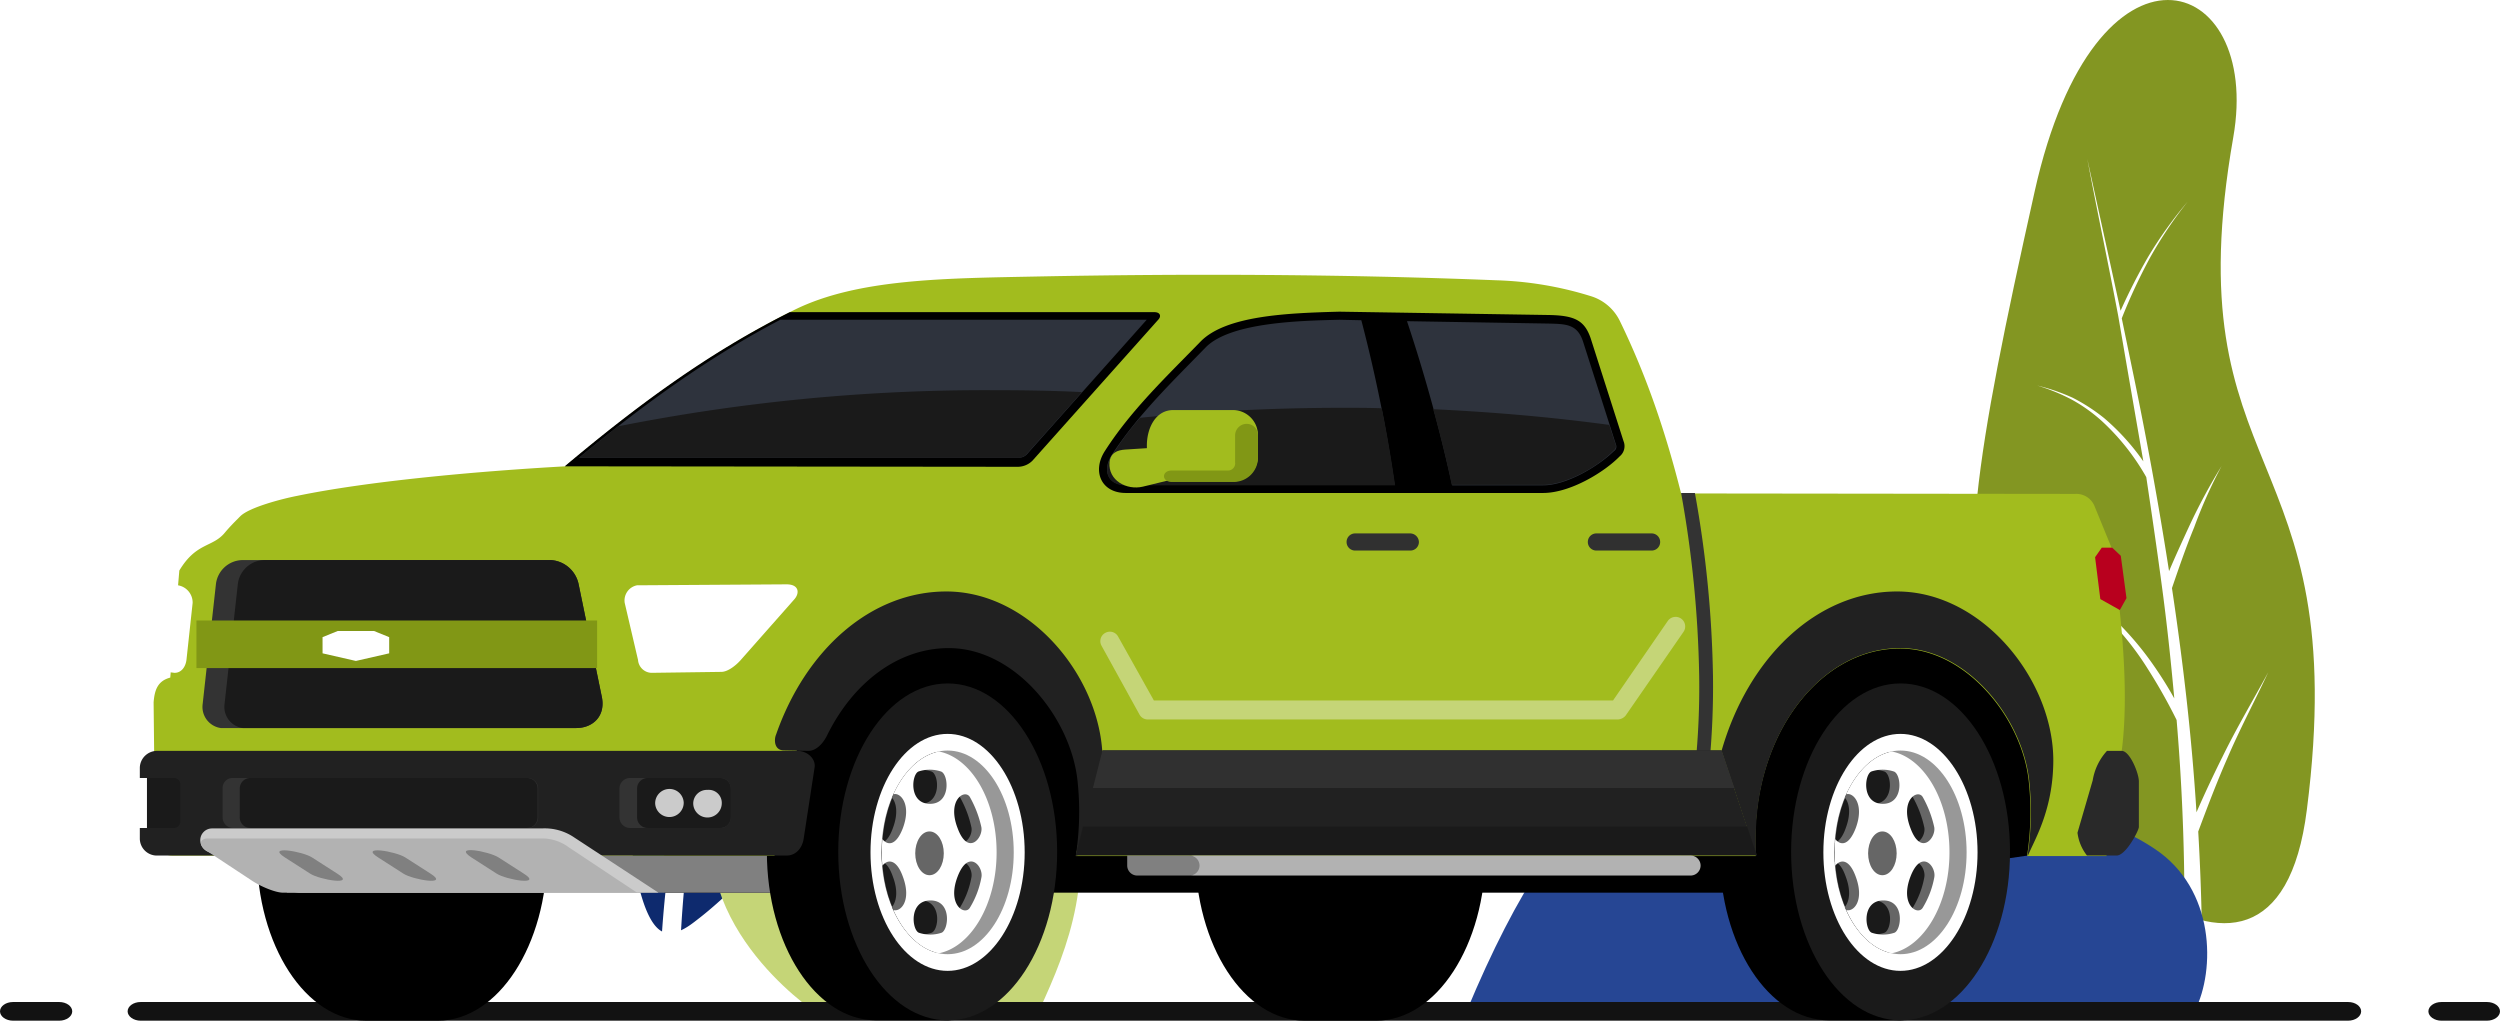 <svg id="Component_13_1" data-name="Component 13 – 1" xmlns="http://www.w3.org/2000/svg" width="758.64" height="309.733" viewBox="0 0 758.64 309.733">
  <g id="Group_12983" data-name="Group 12983" transform="translate(188.948)">
    <g id="Group_620" transform="translate(409.765)">
      <path id="Path_484" d="M4.43,209.085c9.213,36.675,86.815,116.758,96.914,36.675C115.7,133.609,60.595,146.9,79.021,41.655c8.859-50.317-41.813-66.263-60.239,16.3S-4.605,172.233,4.43,209.085Z" transform="translate(-0.037 0.025)" fill="#839622"/>
      <path id="Path_485" d="M39.891,74.86C36.879,58.914,33.513,43.146,30.5,27.2c3.366,15.414,6.733,30.651,10.1,46.065a176.115,176.115,0,0,1,8.327-16.3A126.281,126.281,0,0,1,60.975,40.134,126.41,126.41,0,0,0,49.459,57.32a170.739,170.739,0,0,0-8.5,18.249l3.189,15.414c4.252,20.375,7.973,40.75,11.162,61.3,1.949-4.607,4.075-9.213,6.2-13.82a177.571,177.571,0,0,1,9.745-18.072A145.433,145.433,0,0,0,62.924,139c-2.48,6.024-4.607,12.225-6.733,18.426,3.366,22.5,6.024,45.179,7.441,68.035q3.721-8.5,7.973-17.009c4.252-8.682,9.213-17.009,13.82-25.513-4.075,8.682-8.682,17.363-12.4,26.045C69.834,216.245,67,223.686,64.164,231.3c1.063,18.072,1.417,36.321,1.063,54.393H59.2a666.814,666.814,0,0,0-1.595-88.233,163.886,163.886,0,0,0-8.682-15.414A86.708,86.708,0,0,0,37.765,167.7a89.447,89.447,0,0,0-14.174-11.516C18.453,152.639,13.315,149.45,8,146.438a177.448,177.448,0,0,1,15.946,9.213,82.447,82.447,0,0,1,14.705,11.162A92.607,92.607,0,0,1,50.7,180.987a115.776,115.776,0,0,1,6.2,9.922c-1.063-11.693-2.3-23.387-3.9-35.08C51.585,145.2,49.99,134.39,48.4,123.76A69.564,69.564,0,0,0,34.93,106.751a48.29,48.29,0,0,0-9.213-6.555,58.829,58.829,0,0,0-10.453-4.252,59.975,59.975,0,0,1,10.808,3.721,55.172,55.172,0,0,1,9.567,6.2A69.152,69.152,0,0,1,47.51,118.976L42.726,91.337Z" transform="translate(4.189 21.036)" fill="#fff"/>
    </g>
    <path id="Path_486" d="M313.911,389.942H117.6c30.651-73.527,61.3-91.953,104.356-67.5s68.212-5.67,104.356,18.426c18.426,12.225,18.426,36.852,12.225,49.077Z" transform="translate(138.588 -83.283)" fill="#264694"/>
    <g id="Group_623" transform="translate(0 91.934)">
      <g id="Group_622" transform="translate(0 0)">
        <g id="Group_621">
          <path id="Path_487" d="M117.394,29.616c-.532-9.39-4.252-18.249-12.4-23.741A36.025,36.025,0,0,0,87.629.205C69.38-1.567,50.954,6.583,37.489,19.163c-24.45,22.5-34.9,55.456-37.207,87.878-.886,12.048-.709,85.221,14,84.158,3.189-.177,5.847-2.126,8.327-4.075,9.036-6.91,16.477-15.414,25.159-22.678a41.671,41.671,0,0,0,5.847-5.315,25.18,25.18,0,0,0,5.847-12.4c.709-4.607-1.949-7.619-1.949-11.694,0-9.745,10.808-10.276,17.54-15.237a16.678,16.678,0,0,0,5.67-18.426c-.886-2.48-2.3-4.607-2.835-7.087-1.595-6.024,1.949-12.225,6.555-16.3s10.276-6.733,15.414-10.1C110.661,60.267,117.926,44.144,117.394,29.616Z" transform="translate(0.015 0.036)" fill="#0e2a6e"/>
        </g>
      </g>
      <path id="Path_488" d="M28.4,199.069c0-43.762,8.682-90.713,24.627-128.274L48.066,28.627,55.33,65.479C63.3,47.939,73.048,32.348,84.387,20.3,64.544,45.99,52.673,77,45.409,105.875,56.394,92.41,81.2,86.563,81.2,86.563s-29.057,10.1-38.092,29.057a375.544,375.544,0,0,0-8.682,83.272Z" transform="translate(-17.295 15.731)" fill="#fff"/>
    </g>
    <g id="Group_634" transform="translate(26.868 95.713)">
      <path id="Path_544" d="M99.425,211.017H31.036S-10.6,183.2,2.511,144.222s16.3-61.3,6.555-87.17S20.76-7.439,54.6,1.243,87.023,55.99,78.519,80.794s21.261,27.994,29.942,58.29S108.638,191.173,99.425,211.017Z" transform="translate(0.043 0.003)" fill="#c5d577"/>
      <g id="Group_633" transform="translate(39.044 58.53)">
        <path id="Path_545" d="M0,48.686v0Z" transform="translate(41.004 36.889)" fill="#fff"/>
        <path id="Path_546" d="M.077,50.495A401.4,401.4,0,0,1,2.38,0a360.675,360.675,0,0,0-.354,43.762A80.665,80.665,0,0,0,18.857,10.63C18.149,26.576,7.164,41.813,2.2,47.837a355.119,355.119,0,0,0,9.922,65.554C37.106,106.659,40.473,89.65,41,85.575,39.587,107.368,18.68,117.289,13.9,119.238A237.584,237.584,0,0,0,25.767,152.37H20.275c0,.177-18.958-35.08-20.2-101.875Z" fill="#fff"/>
      </g>
    </g>
  </g>
  <path id="Path_14054" data-name="Path 14054" d="M712.033,408.29H46.4c-2.167,0-3.94,1.274-3.94,2.832s1.823,2.832,3.94,2.832H716.3c2.118,0,3.94-1.274,3.94-2.832s-1.772-2.832-3.94-2.832Zm37.676,0h-5.126c-2.167,0-3.939,1.274-3.939,2.832s1.823,2.832,3.939,2.832h13.851c2.115,0,3.939-1.274,3.939-2.832s-1.772-2.832-3.939-2.832Zm-727.994,0H7.672c-2.168,0-3.939,1.274-3.939,2.832s1.808,2.832,3.939,2.832H21.714c2.132,0,3.94-1.274,3.94-2.832s-1.772-2.832-3.94-2.832" transform="translate(-3.733 -104.221)" fill="#121212" fill-rule="evenodd"/>
  <path id="Path_555" d="M167.672,275.935h-21.66c-18.339,0-33.212-22.815-33.212-51.117S127.673,173.7,146.012,173.7h21.66c18.339,0,33.212,22.959,33.212,51.117S186.01,275.935,167.672,275.935Z" transform="translate(249.907 33.799)" fill-rule="evenodd"/>
  <path id="Path_556" d="M-29.528,275.935h-21.66c-18.339,0-33.212-22.815-33.212-51.117S-69.527,173.7-51.188,173.7h21.66c18.339,0,33.212,22.959,33.212,51.117S-11.19,275.935-29.528,275.935Z" transform="translate(162.351 33.799)" fill-rule="evenodd"/>
  <path id="Path_557" d="M1.2,244.772H337.506l77.4-11.263,15.451-22.959L425.3,156.4H1.2Z" transform="translate(200.357 26.118)" fill-rule="evenodd"/>
  <rect id="Rectangle_793" width="150.464" height="11.263" transform="translate(87.048 259.627)" fill="gray"/>
  <g id="Group_674" transform="translate(232.712 207.394)">
    <path id="Path_558" d="M-54.128,189.935h-21.66c-18.339,0-33.212-22.815-33.212-51.117S-94.127,87.7-75.788,87.7h21.66C-34.057,87.7-33.479,189.935-54.128,189.935Z" transform="translate(109 -87.7)" fill-rule="evenodd"/>
    <path id="Path_559" d="M-60.788,189.935c18.339,0,33.212-22.959,33.212-51.117S-42.449,87.7-60.788,87.7-94,110.659-94,138.817-79.127,189.935-60.788,189.935Z" transform="translate(115.66 -87.7)" fill="#1a1a1a" fill-rule="evenodd"/>
    <g id="Group_673" transform="translate(31.447 15.309)">
      <path id="Path_560" d="M-85.607,159.711c12.852,0,23.393-16.173,23.393-35.955S-72.756,87.8-85.607,87.8-109,103.828-109,123.755-98.459,159.711-85.607,159.711Z" transform="translate(109 -87.8)" fill="#fff" fill-rule="evenodd"/>
      <path id="Path_561" d="M-86.628,153.1c11.119,0,20.072-13.862,20.072-30.9S-75.51,91.3-86.628,91.3-106.7,105.162-106.7,122.2-97.6,153.1-86.628,153.1Z" transform="translate(110.021 -86.246)" fill="#989898" fill-rule="evenodd"/>
      <path id="Path_562" d="M-90.427,152.348c-9.242-2.744-16.173-15.306-16.173-30.324s6.931-27.58,16.173-30.324c9.242,2.744,16.173,15.306,16.173,30.324S-81.33,149.46-90.427,152.348Z" transform="translate(110.066 -86.068)" fill="#1a1a1a" fill-rule="evenodd"/>
      <path id="Path_563" d="M-90.672,152.159c9.1-2.888,15.884-15.306,15.884-30.179S-81.575,94.688-90.672,91.8c-5.343,1.733-9.964,6.787-12.852,13.574,1.3,1.444,2.022,4.621.289,9.242-1.011,2.888-2.31,4.188-3.321,4.476,0,1.011-.144,1.877-.144,2.888a19.353,19.353,0,0,0,.144,2.888c1.155.289,2.31,1.588,3.321,4.476,1.733,4.621,1.011,7.653-.289,9.242,2.888,6.787,7.509,11.841,12.852,13.574Zm-4.188-44.908c-6.5,0-5.632-8.953-3.466-9.819a10.9,10.9,0,0,1,6.787,0C-89.228,98.154-88.361,107.251-94.859,107.251Zm8.231,7.364c-3.321-8.664,2.31-11.985,3.754-9.386a32.953,32.953,0,0,1,3.466,9.1c.722,3.177-3.9,8.953-7.22.289Zm0,14.729c3.321-8.664,7.942-3.032,7.22.289a26.937,26.937,0,0,1-3.466,9.1C-84.318,141.329-89.805,138.008-86.628,129.344Zm-4.91,17.039a10.9,10.9,0,0,1-6.787,0c-2.166-.722-3.177-9.819,3.466-9.819s5.632,9.1,3.321,9.819Z" transform="translate(110.021 -86.024)" fill="#666" fill-rule="evenodd"/>
      <path id="Path_564" d="M-89.272,152.725C-79.453,150.7-71.8,137.708-71.8,122.113S-79.309,93.522-89.272,91.5c-5.776,1.155-10.686,6.065-13.862,13,2.022-.722,5.632,2.888,2.888,10.252-2.166,5.632-4.765,5.2-6.209,3.321a37.837,37.837,0,0,0-.144,4.043,37.837,37.837,0,0,0,.144,4.043c1.444-1.877,4.188-2.31,6.209,3.321,2.744,7.364-.722,10.83-2.888,10.108,3.177,7.076,8.086,11.985,13.862,13.14Zm-2.744-45.341c-6.5,0-5.632-8.953-3.466-9.819a10.9,10.9,0,0,1,6.787,0C-86.384,98.287-85.518,107.384-92.016,107.384Zm8.375,7.364c-3.321-8.664,2.31-11.985,3.754-9.386a32.953,32.953,0,0,1,3.466,9.1C-75.843,117.636-80.464,123.412-83.64,114.748Zm0,14.729c3.321-8.664,7.942-3.032,7.22.289a26.936,26.936,0,0,1-3.466,9.1C-81.33,141.462-86.962,138.141-83.64,129.477Zm-4.91,17.039a10.9,10.9,0,0,1-6.787,0c-2.166-.722-3.177-9.819,3.466-9.819s5.487,9.1,3.321,9.819Z" transform="translate(110.066 -86.157)" fill="#fff" fill-rule="evenodd"/>
      <path id="Path_565" d="M-95.268,108.3c2.455,0,4.332,3.032,4.332,6.642s-1.877,6.642-4.332,6.642-4.332-3.032-4.332-6.642S-97.723,108.3-95.268,108.3Z" transform="translate(113.174 -78.698)" fill="#666" fill-rule="evenodd"/>
    </g>
  </g>
  <g id="Group_676" transform="translate(521.864 207.392)">
    <path id="Path_566" d="M-54.128,189.935h-21.66c-18.339,0-33.212-22.815-33.212-51.117S-94.127,87.7-75.788,87.7h21.66C-34.057,87.7-33.479,189.935-54.128,189.935Z" transform="translate(109 -87.7)" fill-rule="evenodd"/>
    <ellipse id="Ellipse_29" cx="33.212" cy="51.117" rx="33.212" ry="51.117" transform="translate(21.66 0)" fill="#1a1a1a"/>
    <g id="Group_675" transform="translate(31.449 15.311)">
      <path id="Path_567" d="M-85.607,159.711c12.852,0,23.393-16.173,23.393-35.955S-72.756,87.8-85.607,87.8-109,103.828-109,123.755-98.459,159.711-85.607,159.711Z" transform="translate(109 -87.8)" fill="#fff" fill-rule="evenodd"/>
      <path id="Path_568" d="M-86.628,153.1c11.119,0,20.072-13.862,20.072-30.9S-75.51,91.3-86.628,91.3-106.7,105.162-106.7,122.2-97.6,153.1-86.628,153.1Z" transform="translate(110.021 -86.246)" fill="#989898" fill-rule="evenodd"/>
      <path id="Path_569" d="M-90.427,152.348c-9.242-2.744-16.173-15.306-16.173-30.324s6.931-27.58,16.173-30.324c9.242,2.744,16.173,15.306,16.173,30.324S-81.33,149.46-90.427,152.348Z" transform="translate(110.066 -86.068)" fill="#1a1a1a" fill-rule="evenodd"/>
      <path id="Path_570" d="M-90.672,152.159c9.1-2.888,15.884-15.306,15.884-30.179S-81.575,94.688-90.672,91.8c-5.343,1.733-9.964,6.787-12.852,13.574,1.3,1.444,2.022,4.621.289,9.242-1.011,2.888-2.31,4.188-3.321,4.476,0,1.011-.144,1.877-.144,2.888a19.353,19.353,0,0,0,.144,2.888c1.155.289,2.31,1.588,3.321,4.476,1.733,4.621,1.011,7.653-.289,9.242,2.888,6.787,7.364,11.841,12.852,13.574Zm-4.188-44.908c-6.5,0-5.632-8.953-3.466-9.819a10.9,10.9,0,0,1,6.787,0C-89.228,98.154-88.361,107.251-94.859,107.251Zm8.231,7.364c-3.321-8.664,2.31-11.985,3.754-9.386a32.953,32.953,0,0,1,3.466,9.1C-78.687,117.5-83.307,123.279-86.628,114.615Zm0,14.729c3.321-8.664,7.942-3.032,7.22.289a26.937,26.937,0,0,1-3.466,9.1C-84.318,141.329-89.805,138.008-86.628,129.344Zm-4.91,17.039a10.9,10.9,0,0,1-6.787,0c-2.166-.722-3.177-9.819,3.466-9.819s5.632,9.1,3.321,9.819Z" transform="translate(110.021 -86.024)" fill="#666" fill-rule="evenodd"/>
      <path id="Path_571" d="M-89.272,152.725C-79.453,150.7-71.8,137.708-71.8,122.113S-79.309,93.522-89.272,91.5c-5.776,1.155-10.686,6.065-13.862,13,2.022-.722,5.632,2.888,2.888,10.252-2.166,5.632-4.765,5.2-6.209,3.321a37.837,37.837,0,0,0-.144,4.043,37.837,37.837,0,0,0,.144,4.043c1.444-1.877,4.188-2.31,6.209,3.321,2.744,7.364-.722,10.83-2.888,10.108,3.177,7.076,8.086,11.985,13.862,13.14Zm-2.744-45.341c-6.5,0-5.632-8.953-3.466-9.819a10.9,10.9,0,0,1,6.787,0C-86.384,98.287-85.518,107.384-92.016,107.384Zm8.375,7.364c-3.321-8.664,2.31-11.985,3.754-9.386a32.953,32.953,0,0,1,3.466,9.1C-75.843,117.636-80.464,123.412-83.64,114.748Zm0,14.729c3.321-8.664,7.942-3.032,7.22.289a26.936,26.936,0,0,1-3.466,9.1C-81.33,141.462-86.962,138.141-83.64,129.477Zm-4.91,17.039a10.9,10.9,0,0,1-6.787,0c-2.166-.722-3.177-9.819,3.466-9.819s5.487,9.1,3.321,9.819Z" transform="translate(110.066 -86.157)" fill="#fff" fill-rule="evenodd"/>
      <path id="Path_572" d="M-95.268,108.3c2.455,0,4.332,3.032,4.332,6.642s-1.877,6.642-4.332,6.642-4.332-3.032-4.332-6.642S-97.723,108.3-95.268,108.3Z" transform="translate(113.174 -78.698)" fill="#666" fill-rule="evenodd"/>
    </g>
  </g>
  <path id="Path_573" d="M-62.491,154.825c20.938-4.332,52.995-7.364,81.3-8.953,22.238-18.628,44.186-34.8,69.6-47.507,19.349-9.53,46.063-9.53,74.221-10.108,45.2-.866,91.549-.722,138.623,1.155a106.775,106.775,0,0,1,28.591,4.765,14.52,14.52,0,0,1,8.953,7.509c8.231,16.895,14.007,34.078,18.628,52.417l119.563.144A5.95,5.95,0,0,1,482.9,158l5.2,12.707c3.032,20.649,5.343,43.753,3.032,61.514l-4.621,31.912H462.4a87.114,87.114,0,0,0,.578-22.093c-1.733-19.205-18.772-40.865-39.132-40.865-24.259,0-43.9,25.847-43.9,57.76,0,1.733,0,3.466.144,5.2H173.746a75.677,75.677,0,0,0,1.444-22.093c-1.733-19.205-19.638-41.731-40-41.731-24.259,0-52.995,26.714-52.995,58.482,0,1.733,0,3.466.144,5.2h-182.81c-3.466,0-5.2-3.321-5.2-6.642l-.433-39.854c.289-3.61,1.155-6.5,5.054-7.509L-98.3,177.5c5.2-8.664,10.108-6.931,13.862-11.552,1.444-1.733,3.032-3.321,4.621-4.91C-77.076,158.29-66.968,155.691-62.491,154.825Z" transform="translate(152.717 -4.364)" fill="#a2bc1e" fill-rule="evenodd"/>
  <path id="Path_574" d="M229.068,96.511,165.532,95.5c-15.884.433-34.656,1.155-42.309,9.242-10.252,10.541-20.938,20.649-28.88,33.067-3.9,6.065-1.155,12.707,6.354,12.707H227.335c8.231,0,18.628-6.354,23.248-11.119a3.992,3.992,0,0,0,1.155-4.621l-9.964-31.19C239.9,98.1,236.866,96.655,229.068,96.511Z" transform="translate(240.927 -0.921)" fill-rule="evenodd"/>
  <path id="Path_575" d="M-19.7,142.385C2.1,124.047,23.764,108.018,48.6,95.6h110.61c1.733,0,2.166,1.155,1.3,2.166l-38.266,42.887a6.335,6.335,0,0,1-4.476,1.877Z" transform="translate(191.077 -0.877)" fill-rule="evenodd"/>
  <path id="Path_576" d="M-16.7,139.076C2.505,123.192,22.288,108.752,44.381,97.2H155.568L119.18,138.065a3.48,3.48,0,0,1-2.6,1.011ZM214.05,97.2c-10.83.289-32.923.578-40.576,8.375-10.108,10.4-20.649,20.5-28.591,32.779-2.744,4.332-1.3,8.953,4.188,8.953H230.8a450.1,450.1,0,0,0-10.108-49.962L214.05,97.2Zm20.5.433,43.031.722c5.2.144,8.664.144,10.4,5.487l9.964,31.19a1.6,1.6,0,0,1-.578,2.022c-4.91,4.765-14.44,10.4-21.516,10.4h-27.58a488.292,488.292,0,0,0-13.718-49.818Z" transform="translate(192.409 -0.167)" fill="#2e333d" fill-rule="evenodd"/>
  <path id="Path_577" d="M-16.7,132.506c3.9-3.177,7.942-6.5,11.841-9.53A570.949,570.949,0,0,1,109.216,112c8.953,0,17.906.144,26.714.578L119.035,131.5a3.48,3.48,0,0,1-2.6,1.011Zm170.247-12.129c20.5-2.022,41.009-3.032,61.659-3.032,3.9,0,7.8,0,11.7.144,1.588,7.8,2.888,15.6,4.043,23.393h-81.73c-5.632,0-7.076-4.621-4.188-8.953a82.094,82.094,0,0,1,8.52-11.552Zm94.582,20.36h27.58c7.076,0,16.75-5.487,21.516-10.4a1.6,1.6,0,0,0,.578-2.022l-1.877-5.776c-17.039-2.31-34.945-3.9-53.428-4.765q3.249,11.7,5.632,22.959Z" transform="translate(192.41 6.403)" fill="#1a1a1a" fill-rule="evenodd"/>
  <path id="Path_578" d="M214.9,133.6h4.188a340.32,340.32,0,0,1,5.487,55.449,246.048,246.048,0,0,1-5.343,54.439H214.9a237.821,237.821,0,0,0,5.487-54.439A341.913,341.913,0,0,0,214.9,133.6Z" transform="translate(295.239 15.995)" fill="#333" fill-rule="evenodd"/>
  <path id="Path_579" d="M-102.189,179.425c-2.166,0-.578-26.425,2.166-26.425a5.31,5.31,0,0,1,4.476,5.343l-1.877,17.328c-.289,2.166-1.588,3.9-3.61,3.9Z" transform="translate(154.004 24.608)" fill="#fff" fill-rule="evenodd"/>
  <path id="Path_580" d="M116.205,234.442h-.433a87.113,87.113,0,0,0,.578-22.093c-1.733-19.205-18.772-40.865-39.132-40.865-15.451,0-29.024,10.541-36.822,26.281-1.3,2.744-3.466,4.91-5.776,4.91l-7.364-.144c-3.177,0-3.032-3.466-2.455-4.765C33.753,172.061,53.536,154.3,76.5,154.3c26.425,0,48.374,28.013,47.363,52.995C123.425,221.446,117.938,230.11,116.205,234.442Z" transform="translate(210.69 25.186)" fill="#212121" fill-rule="evenodd"/>
  <path id="Path_581" d="M316.393,234.442h-.144a87.116,87.116,0,0,0,.578-22.093c-1.733-19.205-18.772-40.865-39.132-40.865-24.259,0-43.9,25.847-43.9,57.76,0,1.733,0,3.466.144,5.2L223.4,202.674c8.086-28.3,28.88-48.374,53.283-48.374,26.425,0,48.374,28.013,47.363,52.995C323.613,221.446,318.126,230.11,316.393,234.442Z" transform="translate(299.012 25.186)" fill="#212121" fill-rule="evenodd"/>
  <path id="Path_582" d="M163.95,142.1H147.2a2.588,2.588,0,0,0-2.6,2.6h0a2.588,2.588,0,0,0,2.6,2.6h16.75a2.588,2.588,0,0,0,2.6-2.6h0A2.685,2.685,0,0,0,163.95,142.1Z" transform="translate(264.026 19.769)" fill="#303030" fill-rule="evenodd"/>
  <path id="Path_583" d="M214.649,142.1H197.9a2.588,2.588,0,0,0-2.6,2.6h0a2.588,2.588,0,0,0,2.6,2.6h16.75a2.588,2.588,0,0,0,2.6-2.6h0A2.588,2.588,0,0,0,214.649,142.1Z" transform="translate(286.536 19.769)" fill="#303030" fill-rule="evenodd"/>
  <path id="Path_584" d="M-103.8,219.568H87.239c2.888,0,4.765-2.31,5.2-5.054l3.321-21.66c.433-2.744-2.31-5.054-5.2-5.054H-103.8a5.244,5.244,0,0,0-5.2,5.054v3.177h2.888v15.162H-109v3.177A5.177,5.177,0,0,0-103.8,219.568Z" transform="translate(151.429 40.059)" fill="#212121" fill-rule="evenodd"/>
  <path id="Path_585" d="M-107.5,193.5v15.162h8.231a1.911,1.911,0,0,0,1.877-1.877V195.377a1.911,1.911,0,0,0-1.877-1.877Z" transform="translate(152.095 42.59)" fill="#1a1a1a" fill-rule="evenodd"/>
  <g id="Group_677" transform="translate(336.662 124.435)">
    <path id="Path_586" d="M-75.086,87.7h-18.05c-10.686,0-10.686,21.66,0,21.66h18.05a7.7,7.7,0,0,0,7.653-7.653V95.353A7.611,7.611,0,0,0-75.086,87.7Z" transform="translate(112.509 -87.7)" fill="#a2bc1e" fill-rule="evenodd"/>
    <path id="Path_587" d="M-92.964,95.5l-11.119.722c-2.6.144-4.621,1.011-4.91,3.9-.433,5.487,5.2,8.52,10.108,7.364l7.076-1.733c1.588-.433,3.177-1.3,2.888-2.888l-1.155-4.476C-90.51,96.8-91.376,95.359-92.964,95.5Z" transform="translate(109.016 -84.24)" fill="#a2bc1e" fill-rule="evenodd"/>
    <path id="Path_588" d="M-72.5,90.6h0a3.514,3.514,0,0,0-3.466,3.466V102.3a2.17,2.17,0,0,1-2.022,2.455H-95.167c-3.177,0-3.177,3.466,0,3.466h18.483a7.371,7.371,0,0,0,7.653-7.364V94.066A3.421,3.421,0,0,0-72.5,90.6Z" transform="translate(114.107 -86.412)" fill="#819715" fill-rule="evenodd"/>
  </g>
  <path id="Path_589" d="M283.65,187.7H95.786L87.7,219.612H294.336Z" transform="translate(238.762 40.015)" fill="#212121" fill-rule="evenodd"/>
  <path id="Path_590" d="M89.866,203.7,87.7,212.364H294.336l-2.888-8.664Z" transform="translate(238.762 47.119)" fill="#1a1a1a" fill-rule="evenodd"/>
  <path id="Path_591" d="M282.052,187.7H94.188L91.3,199.108H285.95Z" transform="translate(240.361 40.015)" fill="#303030" fill-rule="evenodd"/>
  <path id="Path_592" d="M9.916,147.7H-83.655a8.255,8.255,0,0,0-8.086,7.22l-4.043,36.533a6.476,6.476,0,0,0,5.487,7.22H17.569c5.054,0,8.953-3.61,7.8-9.386L18.291,154.92A9.21,9.21,0,0,0,9.916,147.7Z" transform="translate(157.274 22.255)" fill="#333" fill-rule="evenodd"/>
  <path id="Path_593" d="M7.873,147.7H-79.055a8.255,8.255,0,0,0-8.086,7.22l-4.043,36.533a6.476,6.476,0,0,0,5.487,7.22H15.526c5.054,0,8.953-3.61,7.8-9.386L16.248,154.92A9.21,9.21,0,0,0,7.873,147.7Z" transform="translate(159.317 22.255)" fill="#1a1a1a" fill-rule="evenodd"/>
  <path id="Path_594" d="M-2.748,153.089l44.764-.289c3.9,0,4.043,2.744,2.31,4.621L28.009,175.9c-1.3,1.444-3.754,3.466-5.776,3.466l-21.227.289a4.215,4.215,0,0,1-4.043-3.9L-7.08,158.432a4.693,4.693,0,0,1,3.754-5.343Z" transform="translate(196.651 24.52)" fill="#fff" fill-rule="evenodd"/>
  <rect id="Rectangle_794" width="121.584" height="14.44" transform="translate(59.613 188.293)" fill="#819715"/>
  <path id="Path_595" d="M-66.265,223.6H42.757L17.2,206.848A15.878,15.878,0,0,0,7.379,204.1H-92.69a3.575,3.575,0,0,0-3.61,3.61,3.773,3.773,0,0,0,2.022,3.321l18.772,9.1A19.531,19.531,0,0,0-66.265,223.6Z" transform="translate(157.068 47.292)" fill="#cbcbcb" fill-rule="evenodd"/>
  <path id="Path_596" d="M-71.238,222.662H36.2L15.546,208.944A13.65,13.65,0,0,0,7.46,206.2H-94.053c-2.166,0-3.321,1.733-.144,3.9l13.14,8.664C-77.88,220.929-73.4,222.662-71.238,222.662Z" transform="translate(157.131 48.229)" fill="#b2b2b2" fill-rule="evenodd"/>
  <path id="Path_597" d="M-70.6,164.477l4.621-1.877H-55l4.621,1.877v4.91l-10.108,2.31-10.108-2.31Z" transform="translate(168.479 28.871)" fill="#fff" fill-rule="evenodd"/>
  <path id="Path_598" d="M-77.979,210.885c-5.92-3.754,5.343-1.877,8.231,0l7.653,4.91c5.92,3.754-5.343,1.877-8.231,0Zm28.3,0c-5.92-3.754,5.343-1.877,8.231,0l7.653,4.91c5.92,3.754-5.343,1.877-8.231,0Zm36.533,0,7.653,4.91c5.92,3.754-5.343,1.877-8.231,0l-7.653-4.91c-5.92-3.9,5.343-1.877,8.231,0Z" transform="translate(164.449 49.319)" fill="gray" fill-rule="evenodd"/>
  <path id="Path_599" d="M-88.42,193.5H.963a3.2,3.2,0,0,1,3.177,3.177v8.808a3.2,3.2,0,0,1-3.177,3.177H-88.42a3.2,3.2,0,0,1-3.177-3.177v-8.808A3.03,3.03,0,0,1-88.42,193.5Z" transform="translate(159.151 42.59)" fill="#333" fill-rule="evenodd"/>
  <path id="Path_600" d="M-84.823,193.5H-.783a3.2,3.2,0,0,1,3.177,3.177v8.808a3.2,3.2,0,0,1-3.177,3.177h-84.04A3.2,3.2,0,0,1-88,205.485v-8.808A3.2,3.2,0,0,1-84.823,193.5Z" transform="translate(160.753 42.59)" fill="#1a1a1a" fill-rule="evenodd"/>
  <path id="Path_601" d="M-5.023,193.5H22.413a3.2,3.2,0,0,1,3.177,3.177v8.808a3.2,3.2,0,0,1-3.177,3.177H-5.023A3.2,3.2,0,0,1-8.2,205.485v-8.808A3.2,3.2,0,0,1-5.023,193.5Z" transform="translate(196.184 42.59)" fill="#333" fill-rule="evenodd"/>
  <path id="Path_602" d="M-1.323,193.5H20.77a3.2,3.2,0,0,1,3.177,3.177v8.808a3.2,3.2,0,0,1-3.177,3.177H-1.323A3.2,3.2,0,0,1-4.5,205.485v-8.808A3.2,3.2,0,0,1-1.323,193.5Z" transform="translate(197.826 42.59)" fill="#1a1a1a" fill-rule="evenodd"/>
  <path id="Path_603" d="M113.432,209.8H264.185a3.05,3.05,0,0,1,3.032,3.032h0a3.05,3.05,0,0,1-3.032,3.032H113.432a3.05,3.05,0,0,1-3.032-3.032h0A3.05,3.05,0,0,1,113.432,209.8Z" transform="translate(248.841 49.827)" fill="#b2b2b2" fill-rule="evenodd"/>
  <path id="Path_604" d="M98.5,209.8h18.916a3.05,3.05,0,0,1,3.032,3.032h0a3.05,3.05,0,0,1-3.032,3.032H101.532a3.05,3.05,0,0,1-3.032-3.032Z" transform="translate(243.558 49.827)" fill="gray" fill-rule="evenodd"/>
  <path id="Path_605" d="M301.088,219.568h8.953c2.888,0,6.787-7.653,6.787-8.664V197.042c0-2.455-2.744-9.242-5.2-9.242h-4.476a17.384,17.384,0,0,0-4.332,8.953L298.2,212.637A14.01,14.01,0,0,0,301.088,219.568Z" transform="translate(332.223 40.059)" fill="#292929" fill-rule="evenodd"/>
  <path id="Path_606" d="M307.1,145.1h-3.177l-2.022,2.888,1.588,12.707,5.92,3.321,2.022-3.61L309.7,147.555Z" transform="translate(333.866 21.101)" fill="#b8001e" fill-rule="evenodd"/>
  <path id="Path_607" d="M93.205,168.383a2.843,2.843,0,0,1,1.155-3.9h0a2.843,2.843,0,0,1,3.9,1.155l10.83,19.35H248.435l16.606-24.115a2.9,2.9,0,0,1,4.765,3.321h0l-17.472,25.27h0a3.216,3.216,0,0,1-2.455,1.3H107.357a2.861,2.861,0,0,1-2.6-1.444Z" transform="translate(241.055 27.564)" fill="#c5d577" fill-rule="evenodd"/>
  <path id="Path_608" d="M3.632,195.8a4.316,4.316,0,0,1,4.332,4.188h0a4.344,4.344,0,0,1-4.332,4.332h0A4.316,4.316,0,0,1-.7,200.132h0A4.344,4.344,0,0,1,3.632,195.8Zm15.884,4.332a4.344,4.344,0,0,1-4.332,4.332h0a4.316,4.316,0,0,1-4.332-4.188h0a4.137,4.137,0,0,1,4.332-4.188h0a3.944,3.944,0,0,1,4.332,4.043Z" transform="translate(199.513 43.611)" fill="#cbcbcb" fill-rule="evenodd"/>
</svg>
